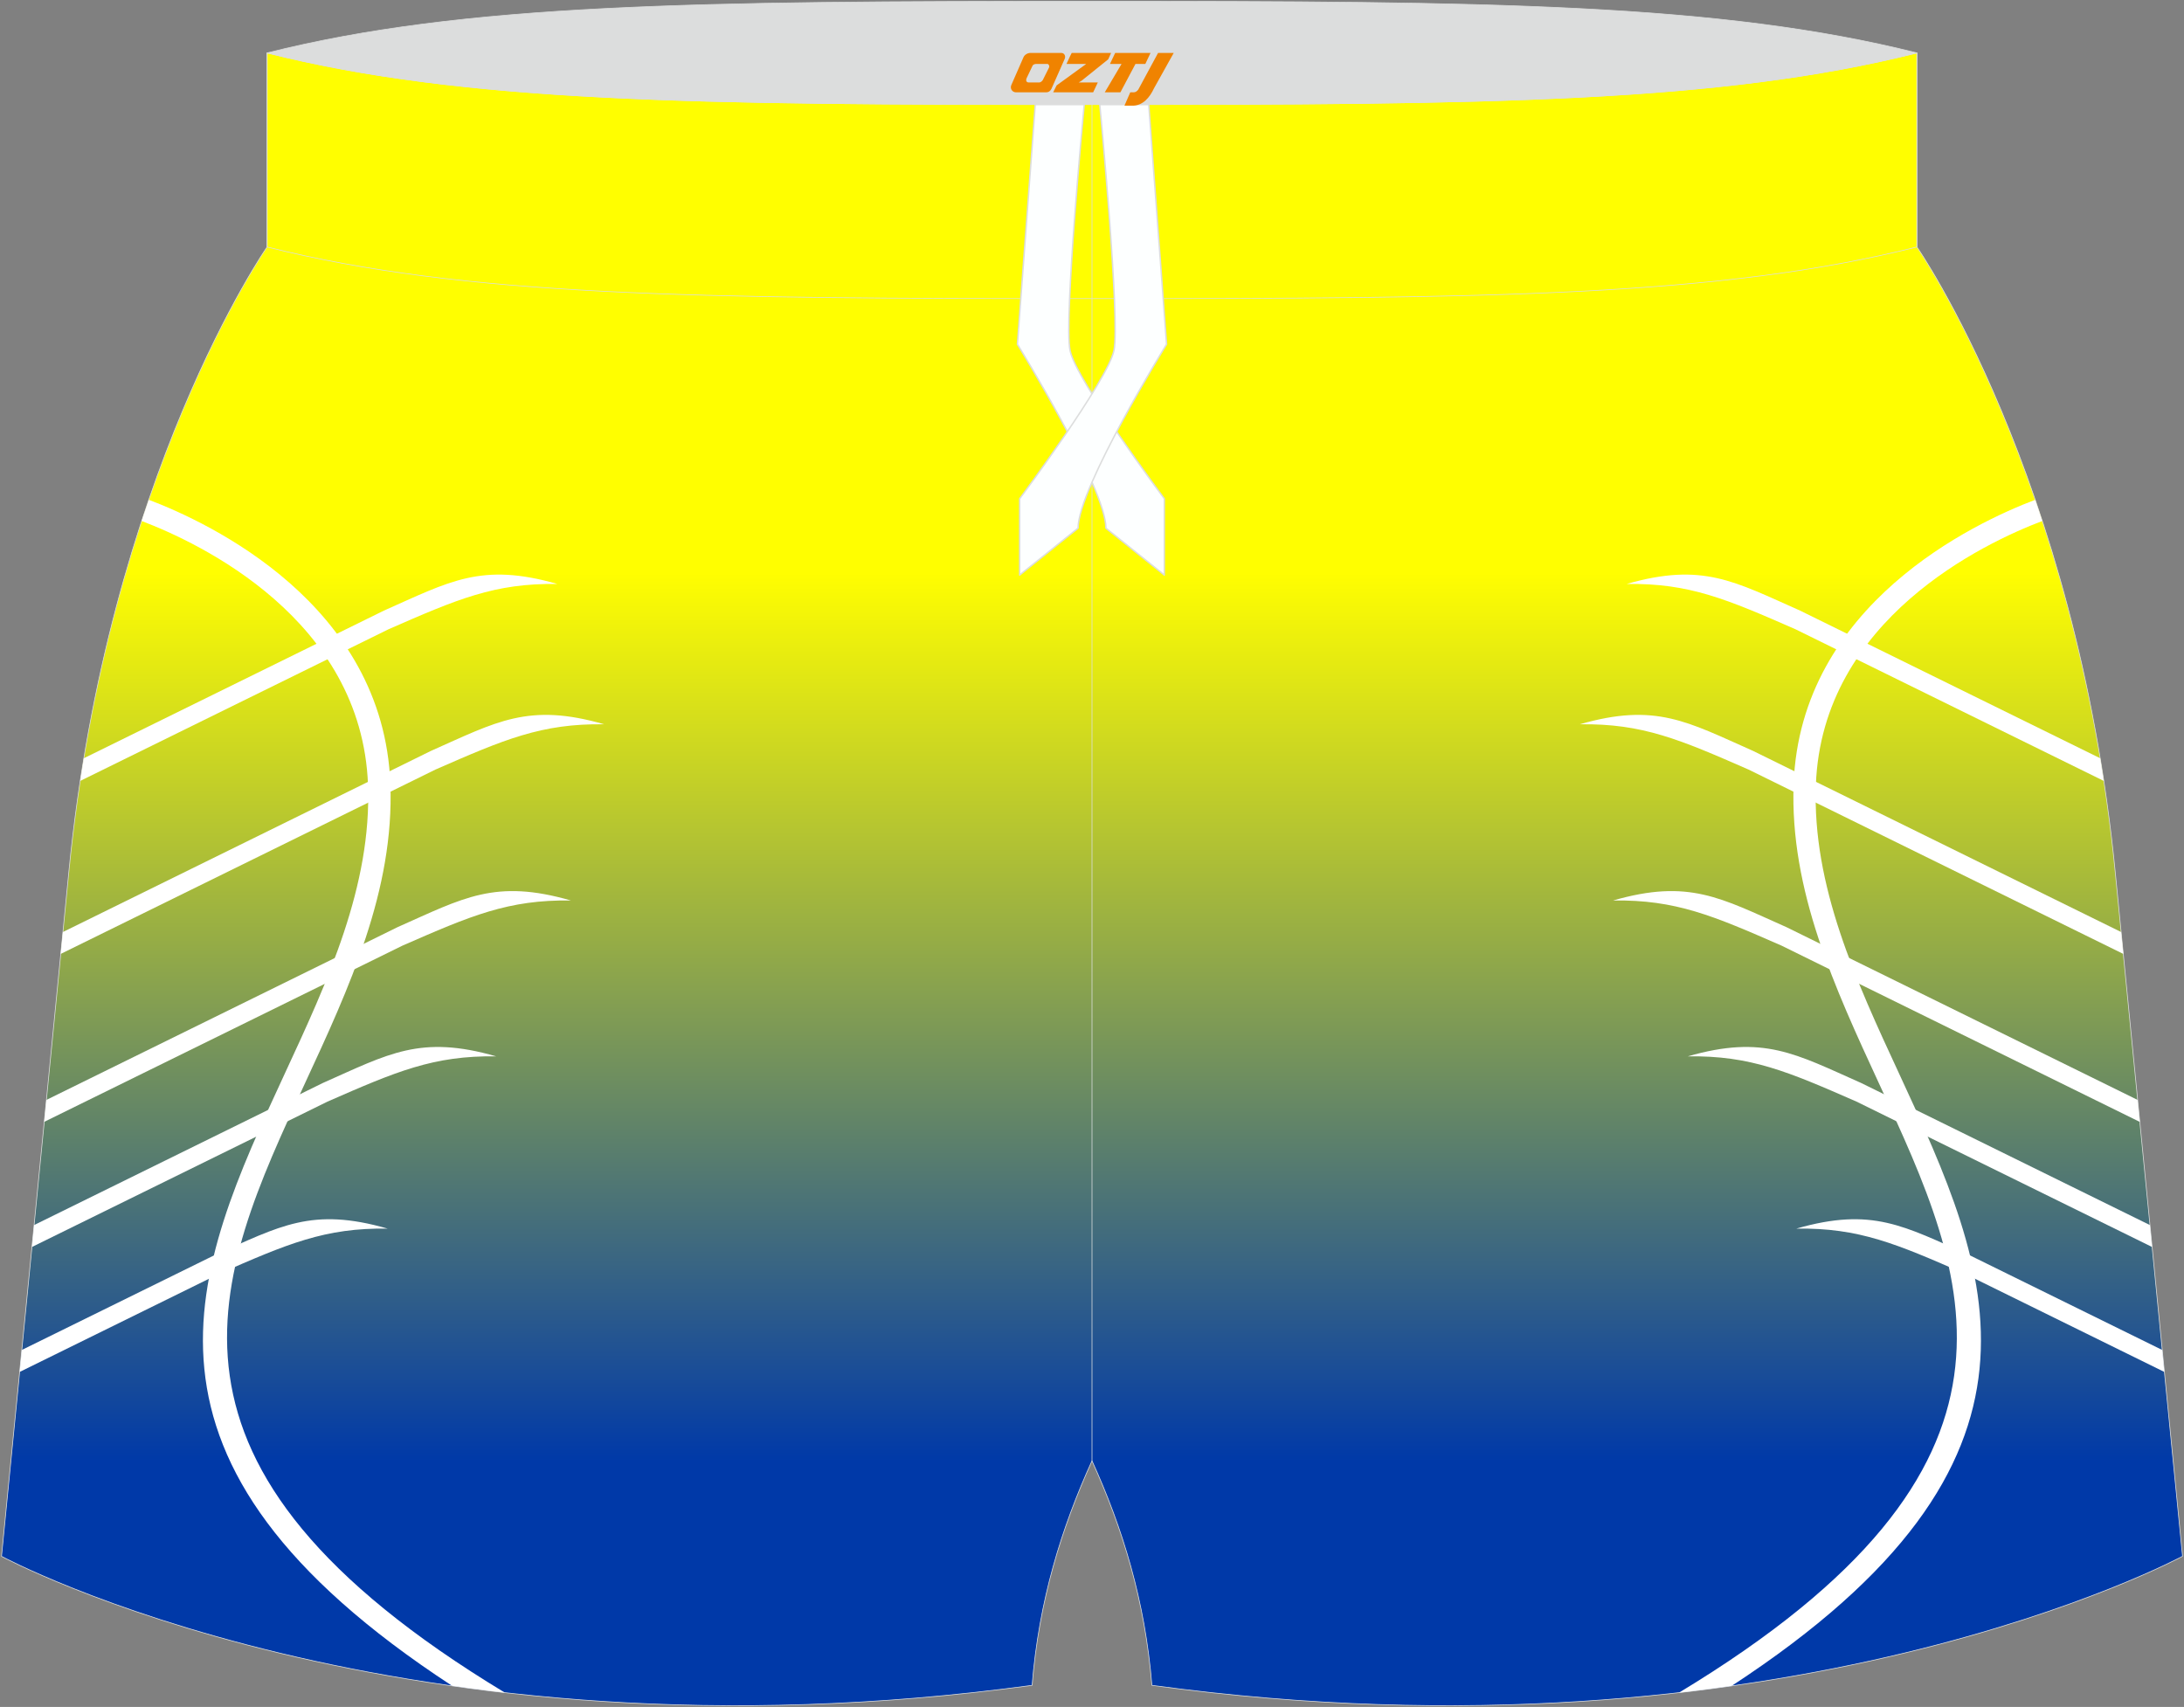 <?xml version="1.0" encoding="utf-8"?>
<!-- Generator: Adobe Illustrator 22.0.0, SVG Export Plug-In . SVG Version: 6.00 Build 0)  -->
<svg xmlns="http://www.w3.org/2000/svg" xmlns:xlink="http://www.w3.org/1999/xlink" version="1.1" id="图层_1" x="0px" y="0px" width="376.8px" height="294.5px" viewBox="0 0 376.8 294.5" enable-background="new 0 0 376.8 294.5" xml:space="preserve">
<rect x="0" y="0" width="376.8" height="294.5" fill="#808080" stroke="none"/>
<g>
	
		<path fill-rule="evenodd" clip-rule="evenodd" fill="#DCDDDD" stroke="#DCDDDD" stroke-width="0.118" stroke-linecap="round" stroke-linejoin="round" stroke-miterlimit="22.926" d="   M46.08,9.13c34.02-8.54,73.9-8.91,142.32-8.91s108.29,0.37,142.32,8.91c-34.02,8.54-73.9,8.91-142.32,8.91S80.11,17.67,46.08,9.13z   "/>
	<linearGradient id="SVGID_1_" gradientUnits="userSpaceOnUse" x1="188.4" y1="252.218" x2="188.4" y2="98.826">
		<stop offset="0" style="stop-color:#0039A8"/>
		<stop offset="1" style="stop-color:#FFFE00"/>
	</linearGradient>
	
		<path fill-rule="evenodd" clip-rule="evenodd" fill="url(#SVGID_1_)" stroke="#DCDDDD" stroke-width="0.118" stroke-linecap="round" stroke-linejoin="round" stroke-miterlimit="22.926" d="   M198.73,290.77c-1.17-14.58-5.07-27.16-10.33-38.73c-5.26,11.57-9.16,24.14-10.33,38.73C69,305.62,0.26,268.51,0.26,268.51   L11.88,150.4C18.59,82.12,46.08,42.61,46.08,42.61V9.13c34.02,8.54,73.9,8.91,142.32,8.91s108.29-0.37,142.32-8.91v33.48   c0,0,27.49,39.51,34.21,107.78l11.62,118.11C376.54,268.51,307.8,305.62,198.73,290.77z"/>
	<g>
		<path fill-rule="evenodd" clip-rule="evenodd" fill="#FFFFFF" d="M373.04,232.91l-33.21-16.34c-11.37-5.04-16.83-8.36-29.91-4.6    c10.84-0.16,17.3,2.64,29.11,7.81l34.38,16.92L373.04,232.91z"/>
		<path fill-rule="evenodd" clip-rule="evenodd" fill="#FFFFFF" d="M370.92,211.36l-49.81-24.51c-11.37-5.04-16.84-8.36-29.92-4.6    c10.84-0.16,17.29,2.64,29.11,7.81l50.99,25.08L370.92,211.36z"/>
		<path fill-rule="evenodd" clip-rule="evenodd" fill="#FFFFFF" d="M368.8,189.77l-60.59-29.81c-11.37-5.04-16.83-8.37-29.91-4.6    c10.84-0.16,17.3,2.64,29.11,7.81l61.76,30.39L368.8,189.77z"/>
		<path fill-rule="evenodd" clip-rule="evenodd" fill="#FFFFFF" d="M365.95,160.8l-63.48-31.24c-11.37-5.04-16.83-8.37-29.91-4.6    c10.84-0.16,17.29,2.64,29.11,7.81l64.66,31.81L365.95,160.8z"/>
		<path fill-rule="evenodd" clip-rule="evenodd" fill="#FFFFFF" d="M362.34,130.82l-51.77-25.47c-11.37-5.04-16.83-8.36-29.92-4.6    c10.84-0.16,17.29,2.64,29.11,7.81l53.2,26.17C362.76,133.42,362.55,132.12,362.34,130.82z"/>
		<path fill-rule="evenodd" clip-rule="evenodd" fill="#FFFFFF" d="M309.45,135.25c1.17-30.99,31.19-45.04,41.67-49.02l0.02,0.06    l0,0c0.23,0.67,0.46,1.35,0.69,2.04l0.02,0.06l0.01,0.04l0,0.01l0.02,0.06l0.02,0.06l0.44,1.33    c-9.93,3.77-37.97,16.91-39.05,45.49c-0.66,17.43,6.94,33.85,14.39,49.92c15.74,34,30.81,66.54-28.91,105.56    c-0.97,0.14-1.96,0.27-2.95,0.41l-0.07,0.01l-0.07,0.01c-1.13,0.15-2.27,0.29-3.42,0.44l-0.14,0.02l-0.06,0.01l-0.09,0.01    c-0.76,0.09-1.54,0.18-2.31,0.27c65-39.27,50.11-71.44,34.52-105.11C316.56,170.43,308.76,153.6,309.45,135.25z"/>
	</g>
	<g>
		<path fill-rule="evenodd" clip-rule="evenodd" fill="#FFFFFF" d="M3.76,232.91l33.21-16.34c11.37-5.04,16.83-8.36,29.91-4.6    c-10.84-0.16-17.3,2.64-29.11,7.81L3.39,236.7L3.76,232.91z"/>
		<path fill-rule="evenodd" clip-rule="evenodd" fill="#FFFFFF" d="M5.88,211.36l49.81-24.51c11.37-5.04,16.84-8.36,29.92-4.6    c-10.84-0.16-17.29,2.64-29.11,7.81L5.51,215.14L5.88,211.36z"/>
		<path fill-rule="evenodd" clip-rule="evenodd" fill="#FFFFFF" d="M8,189.77l60.59-29.81c11.37-5.04,16.83-8.37,29.91-4.6    c-10.84-0.16-17.29,2.64-29.11,7.81L7.63,193.55L8,189.77z"/>
		<path fill-rule="evenodd" clip-rule="evenodd" fill="#FFFFFF" d="M10.85,160.8l63.48-31.24c11.37-5.04,16.83-8.37,29.91-4.6    c-10.84-0.16-17.29,2.64-29.11,7.81l-64.66,31.81L10.85,160.8z"/>
		<path fill-rule="evenodd" clip-rule="evenodd" fill="#FFFFFF" d="M14.46,130.82l51.77-25.47c11.37-5.04,16.83-8.36,29.92-4.6    c-10.84-0.16-17.29,2.64-29.11,7.81l-53.2,26.17C14.04,133.42,14.25,132.12,14.46,130.82z"/>
		<path fill-rule="evenodd" clip-rule="evenodd" fill="#FFFFFF" d="M67.35,135.25c-1.17-30.99-31.19-45.04-41.67-49.02l-0.02,0.06    l0,0c-0.23,0.67-0.46,1.35-0.69,2.04l-0.02,0.06l-0.01,0.04l0,0.01L24.9,88.5l-0.02,0.06l-0.44,1.33    c9.93,3.77,37.97,16.91,39.05,45.49c0.66,17.43-6.94,33.85-14.39,49.92c-15.74,34-30.81,66.54,28.91,105.56    c0.97,0.14,1.96,0.27,2.95,0.41l0.07,0.01l0.07,0.01c1.13,0.15,2.27,0.29,3.42,0.44l0.14,0.02l0.06,0.01l0.09,0.01    c0.76,0.09,1.54,0.18,2.31,0.27c-65-39.27-50.11-71.44-34.52-105.11C60.24,170.43,68.04,153.6,67.35,135.25z"/>
	</g>
	
		<line fill-rule="evenodd" clip-rule="evenodd" fill="none" stroke="#DCDDDD" stroke-width="0.118" stroke-linecap="round" stroke-linejoin="round" stroke-miterlimit="22.926" x1="188.4" y1="252.05" x2="188.4" y2="18.04"/>
	
		<path fill-rule="evenodd" clip-rule="evenodd" fill="none" stroke="#DCDDDD" stroke-width="0.118" stroke-linecap="round" stroke-linejoin="round" stroke-miterlimit="22.926" d="   M330.72,9.13v33.48c-34.02,8.54-73.9,8.91-142.32,8.91S80.11,51.15,46.08,42.61V9.13c34.02,8.54,73.9,8.91,142.32,8.91   S296.69,17.67,330.72,9.13z"/>
	<g>
		
			<path fill-rule="evenodd" clip-rule="evenodd" fill="#FDFFFF" stroke="#DCDDDD" stroke-width="0.251" stroke-linecap="round" stroke-linejoin="round" stroke-miterlimit="22.926" d="    M187.06,18.04h-8.45l-3.08,41.36c0,0,15.27,24.75,15.27,31.73l10.08,8.08V86.04c0,0-15.16-20.36-16.26-25.55    C183.52,55.35,187,18.64,187.06,18.04z"/>
		
			<path fill-rule="evenodd" clip-rule="evenodd" fill="#FDFFFF" stroke="#DCDDDD" stroke-width="0.251" stroke-linecap="round" stroke-linejoin="round" stroke-miterlimit="22.926" d="    M189.74,18.04h8.45l3.08,41.36c0,0-15.27,24.75-15.27,31.73l-10.08,8.08V86.04c0,0,15.16-20.36,16.26-25.55    C193.28,55.35,189.8,18.64,189.74,18.04z"/>
	</g>
	
</g>
<g>
	<path fill="#F08300" d="M199.8,9.13l-3.4,6.3c-0.2,0.3-0.5,0.5-0.8,0.5h-0.6l-1,2.3h1.2c2,0.1,3.2-1.5,3.9-3L202.5,9.13h-2.5L199.8,9.13z"/>
	<polygon fill="#F08300" points="192.6,9.13 ,198.5,9.13 ,197.6,11.03 ,195.9,11.03 ,193.3,15.93 ,190.6,15.93 ,193.5,11.03 ,191.5,11.03 ,192.4,9.13"/>
	<polygon fill="#F08300" points="186.6,14.23 ,186.1,14.23 ,186.6,13.93 ,191.2,10.23 ,191.7,9.13 ,184.9,9.13 ,184.6,9.73 ,184,11.03 ,186.8,11.03 ,187.4,11.03 ,182.3,14.73    ,181.7,15.93 ,188.3,15.93 ,188.6,15.93 ,189.4,14.23"/>
	<path fill="#F08300" d="M183.1,9.13H177.8C177.3,9.13,176.8,9.43,176.6,9.83L174.5,14.63C174.2,15.23,174.6,15.93,175.3,15.93h5.2c0.4,0,0.7-0.2,0.9-0.6L183.7,10.13C183.9,9.63,183.6,9.13,183.1,9.13z M181,11.63L179.9,13.83C179.7,14.13,179.4,14.23,179.3,14.23l-1.8,0C177.3,14.23,176.9,14.13,177.1,13.53l1-2.1c0.1-0.3,0.4-0.4,0.7-0.4h1.9   C180.9,11.03,181.1,11.33,181,11.63z"/>
</g>
</svg>